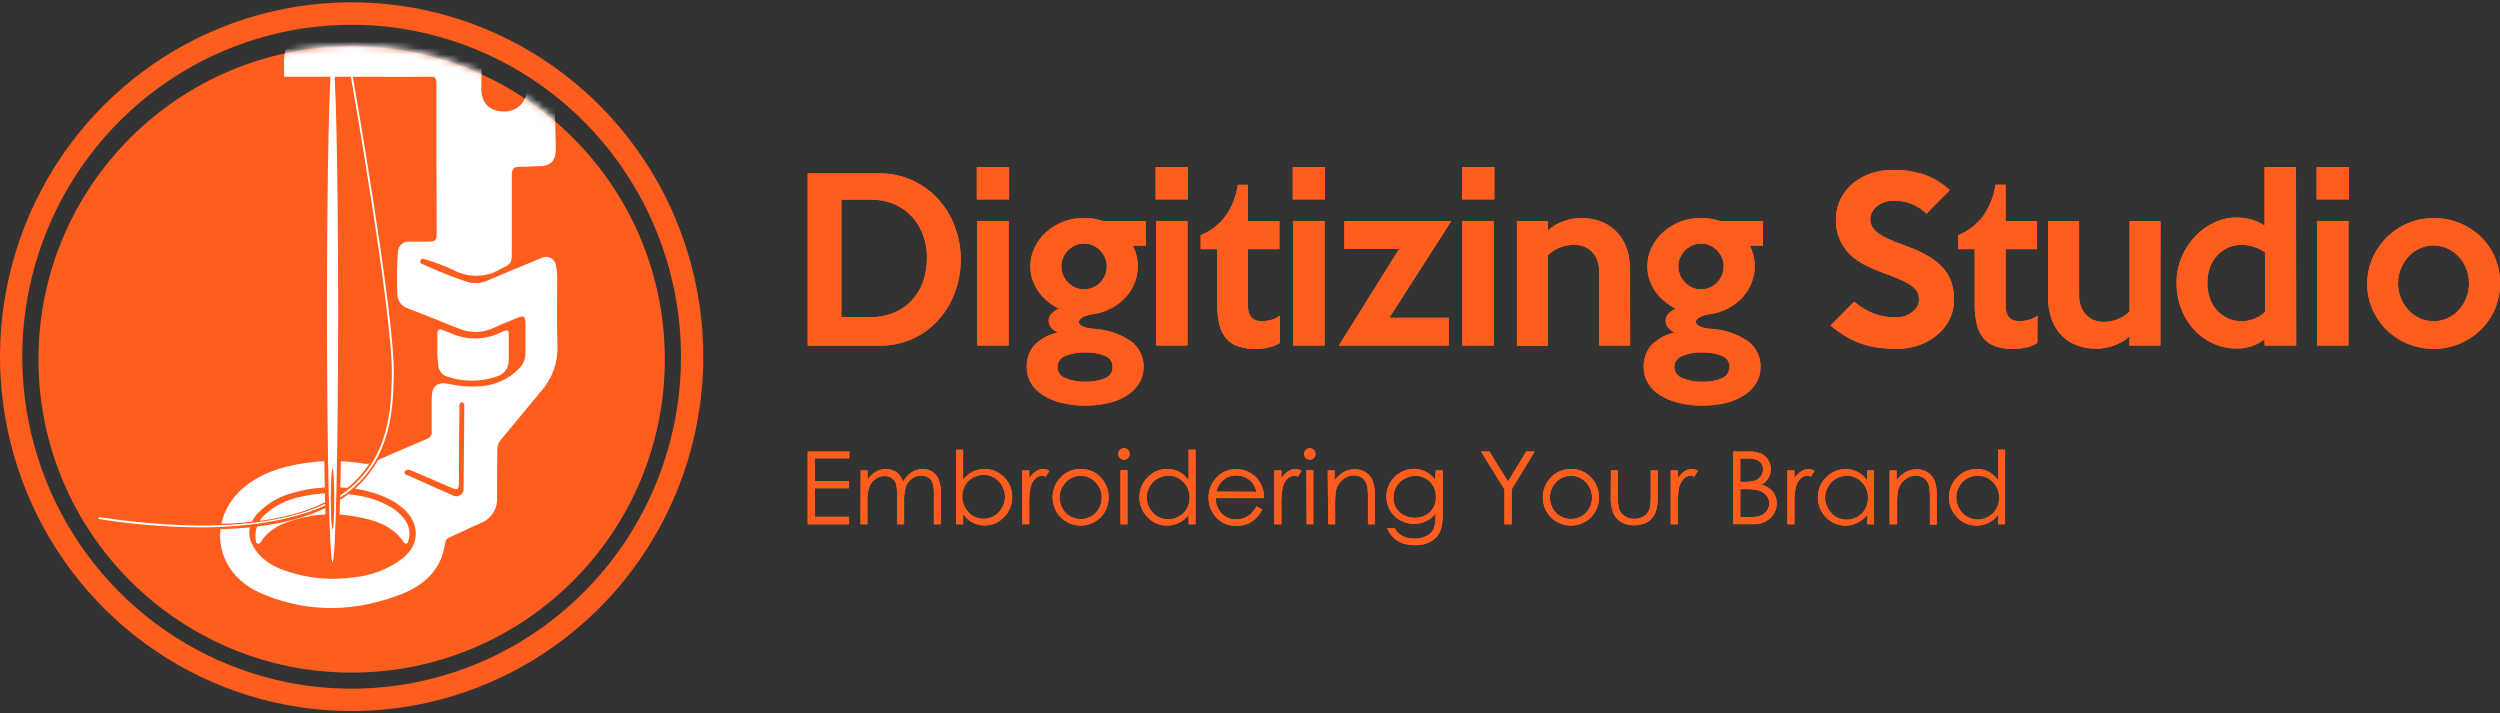 <svg width="389" height="111" viewBox="0 0 389 111" fill="none" xmlns="http://www.w3.org/2000/svg">
<rect x="0" y="0" width="389" height="111" fill="#333333" stroke="none"/>
<path d="M54.715 104.658C81.628 104.658 103.445 82.841 103.445 55.928C103.445 29.014 81.628 7.197 54.715 7.197C27.801 7.197 5.984 29.014 5.984 55.928C5.984 82.841 27.801 104.658 54.715 104.658Z" fill="#FF5D1E"/>
<path d="M54.715 110.643C43.894 110.643 33.315 107.409 24.317 101.349C15.319 95.29 8.306 86.678 4.165 76.602C0.024 66.526 -1.06 55.439 1.051 44.742C3.163 34.046 8.374 24.22 16.026 16.508C23.678 8.796 33.427 3.545 44.041 1.417C54.654 -0.711 65.656 0.381 75.654 4.555C85.652 8.728 94.197 15.796 100.209 24.864C106.221 33.933 109.43 44.594 109.43 55.5C109.416 70.12 103.646 84.137 93.388 94.475C83.13 104.813 69.222 110.628 54.715 110.643ZM54.715 3.853C44.578 3.853 34.668 6.882 26.239 12.559C17.811 18.235 11.241 26.302 7.362 35.741C3.483 45.18 2.469 55.567 4.447 65.587C6.425 75.607 11.307 84.811 18.476 92.034C25.644 99.258 34.778 104.177 44.72 106.17C54.663 108.162 64.969 107.138 74.334 103.227C83.699 99.317 91.704 92.695 97.335 84.2C102.966 75.704 105.97 65.717 105.969 55.5C105.952 41.806 100.547 28.678 90.938 18.996C81.33 9.314 68.303 3.868 54.715 3.853Z" fill="#FF5D1E"/>
<mask id="mask0_236_2530" style="mask-type:luminance" maskUnits="userSpaceOnUse" x="6" y="6" width="98" height="99">
<path d="M54.903 104.369C81.793 104.369 103.592 82.57 103.592 55.68C103.592 28.789 81.793 6.991 54.903 6.991C28.013 6.991 6.214 28.789 6.214 55.68C6.214 82.57 28.013 104.369 54.903 104.369Z" fill="white"/>
</mask>
<g mask="url(#mask0_236_2530)">
<path d="M67.91 24.594C67.91 20.723 67.91 16.859 67.91 12.989C67.91 12.159 67.666 11.824 66.809 11.866C65.609 11.921 46.896 11.866 45.697 11.866C45.533 11.887 45.367 11.876 45.207 11.832C45.048 11.788 44.899 11.713 44.769 11.611C44.639 11.509 44.531 11.382 44.451 11.238C44.371 11.094 44.32 10.935 44.302 10.771C44.116 9.875 44.139 8.949 44.372 8.065C44.476 7.662 44.712 7.306 45.042 7.054C45.371 6.801 45.776 6.666 46.192 6.67C49.121 6.67 69.556 6.67 72.493 6.67C73.95 6.67 74.85 7.709 74.892 9.362C74.934 10.861 74.892 12.354 74.892 13.847C74.892 15.939 76.126 17.271 78.121 17.334C78.596 17.389 79.077 17.346 79.534 17.207C79.992 17.068 80.416 16.837 80.78 16.528C81.144 16.218 81.441 15.838 81.652 15.409C81.863 14.98 81.983 14.512 82.006 14.035C82.076 13.128 82.006 12.214 82.048 11.308C82.083 9.983 82.745 9.16 84.015 9.027C85.587 8.84 87.176 8.859 88.743 9.083C89.306 9.141 89.825 9.413 90.194 9.842C90.562 10.272 90.752 10.826 90.724 11.392C90.808 14.181 90.787 14.767 87.697 14.649C86.511 14.607 86.302 14.809 86.351 16.043C86.351 18.387 86.456 20.73 86.484 23.074C86.484 25.103 85.716 25.863 83.694 25.863C82.787 25.863 81.888 25.975 80.974 25.947C79.893 25.947 79.635 26.24 79.635 27.342C79.635 31.269 79.635 35.195 79.635 39.122C79.635 41.096 79.523 41.047 77.793 41.912C76.688 42.551 75.436 42.894 74.158 42.906C72.881 42.919 71.623 42.6 70.505 41.982C69.15 41.358 67.751 40.833 66.32 40.412C66.007 40.294 65.56 40.105 65.407 40.552C65.253 40.998 65.714 41.082 65.999 41.207C68.128 42.184 70.305 43.052 72.521 43.809C73.617 44.187 74.816 44.127 75.868 43.642C78.658 42.456 81.448 41.298 84.238 40.154C84.457 40.035 84.701 39.97 84.95 39.965C85.2 39.961 85.446 40.017 85.669 40.128C85.892 40.24 86.085 40.404 86.23 40.607C86.376 40.809 86.47 41.044 86.505 41.291C86.636 41.891 86.701 42.504 86.7 43.118C86.7 46.669 86.609 50.218 86.742 53.755C86.844 56.357 85.937 58.898 84.21 60.848C82.118 63.344 80.081 65.876 77.989 68.366C77.592 68.794 77.375 69.359 77.382 69.942C77.382 72.432 77.326 74.922 77.34 77.412C77.396 78.267 77.175 79.117 76.711 79.837C76.246 80.557 75.562 81.108 74.76 81.409C73.148 82.106 71.572 82.887 69.968 83.612C69.783 83.671 69.618 83.781 69.494 83.931C69.37 84.081 69.293 84.263 69.271 84.456C68.713 88.641 66.02 91.068 62.359 92.484C55.384 95.19 48.291 95.406 41.268 92.596C38.478 91.48 36.163 89.729 34.942 86.828C33.268 82.88 34.67 78.277 38.429 75.459C41.491 73.165 45.048 72.3 48.766 71.888C51.421 71.619 54.1 71.711 56.73 72.16C57.078 72.218 57.434 72.172 57.756 72.028C60.657 70.772 63.558 69.51 66.474 68.275C66.706 68.191 66.903 68.029 67.03 67.817C67.157 67.605 67.207 67.356 67.171 67.111C67.171 65.409 67.171 63.707 67.171 62.012C67.171 60.046 68.043 59.327 69.961 59.767C71.564 60.114 73.208 60.226 74.843 60.101C77.028 59.942 79.086 59.01 80.646 57.472C81.016 57.135 81.308 56.721 81.502 56.26C81.696 55.799 81.787 55.301 81.769 54.801C81.769 53.364 81.769 51.927 81.769 50.49C81.769 49.172 81.539 49.012 80.374 49.514C79.209 50.016 78.135 50.393 77.061 50.909C76.155 51.366 75.159 51.616 74.144 51.64C73.129 51.664 72.122 51.462 71.195 51.048C68.652 50.007 66.095 48.996 63.524 48.015C63.029 47.87 62.596 47.567 62.29 47.153C61.984 46.738 61.822 46.235 61.829 45.72C61.733 43.523 61.764 41.322 61.919 39.129C61.95 38.697 62.149 38.295 62.474 38.009C62.799 37.723 63.224 37.577 63.656 37.602C64.626 37.602 65.588 37.602 66.558 37.602C67.764 37.602 67.952 37.406 67.952 36.207C67.929 32.361 67.915 28.491 67.91 24.594ZM52.065 75.878C49.967 75.79 47.869 76.039 45.85 76.617C43.696 77.118 41.728 78.218 40.173 79.79C38.478 81.632 38.332 83.571 39.768 85.6C41.205 87.63 43.214 88.467 45.39 89.136C48.52 90.06 51.812 90.298 55.043 89.834C57.803 89.583 60.438 88.56 62.645 86.883C65.26 84.791 65.393 81.666 62.973 79.337C62.186 78.59 61.281 77.98 60.294 77.531C57.722 76.332 54.9 75.766 52.065 75.878ZM71.419 69.433V74.964C71.419 76.226 71.251 76.359 70.108 75.829C68.099 74.959 66.081 74.094 64.054 73.234C63.663 73.067 63.147 72.976 62.973 73.416C62.798 73.855 63.356 73.918 63.67 74.05C65.911 75.069 68.157 76.071 70.407 77.056C70.585 77.165 70.789 77.224 70.997 77.225C71.205 77.225 71.409 77.169 71.588 77.062C71.766 76.955 71.912 76.801 72.009 76.617C72.106 76.432 72.15 76.225 72.137 76.017C72.144 75.901 72.144 75.785 72.137 75.668L72.242 64.168C72.242 63.812 72.242 63.47 72.242 63.114C72.242 62.87 72.151 62.605 71.865 62.598C71.579 62.591 71.509 62.87 71.488 63.107C71.474 63.37 71.474 63.633 71.488 63.895L71.419 69.433Z" fill="white"/>
<path d="M68.057 54.013V51.92C68.057 51.334 68.287 51.104 68.873 51.362C69.25 51.53 69.654 51.627 70.024 51.802C71.287 52.394 72.669 52.69 74.064 52.665C75.459 52.641 76.83 52.298 78.072 51.662C79.077 51.202 79.16 51.265 79.16 52.36C79.16 53.455 79.16 54.759 79.16 55.959C79.196 56.52 79.045 57.077 78.731 57.544C78.416 58.011 77.957 58.36 77.424 58.539C74.848 59.464 72.031 59.469 69.452 58.553C69.121 58.426 68.832 58.211 68.615 57.93C68.399 57.65 68.263 57.315 68.224 56.963C68.076 55.987 68.02 54.999 68.057 54.013Z" fill="white"/>
<path d="M51.793 76.722C54.778 76.861 57.854 77.189 60.629 78.814C61.666 79.36 62.543 80.165 63.175 81.15C63.45 81.603 63.624 82.11 63.684 82.636C63.744 83.162 63.69 83.695 63.524 84.198C63.405 84.596 63.14 84.791 62.826 84.373C61.027 81.694 58.188 80.885 55.301 80.376C52.208 79.791 49.02 79.944 45.997 80.823C43.905 81.429 41.91 82.273 40.648 84.24C40.529 84.428 40.361 84.659 40.096 84.589C39.831 84.519 39.811 84.226 39.783 84.003C39.683 83.291 39.758 82.565 40.001 81.888C40.244 81.212 40.648 80.604 41.178 80.118C42.719 78.703 44.621 77.738 46.673 77.328C48.352 76.935 50.069 76.731 51.793 76.722Z" fill="white"/>
<path d="M59.555 7.576H47.078V11.887H59.555V7.576Z" fill="#FF5D1E"/>
<path d="M32.571 82.12C27.283 82.071 22.005 81.633 16.781 80.809L16.823 80.516C34.956 83.236 47.587 81.715 54.443 76.003C60.553 70.912 60.79 63.498 60.936 59.076V58.379C61.236 50.009 54.659 12.347 54.562 11.956L54.855 11.908C54.924 12.284 61.536 49.974 61.229 58.386V59.083C61.09 63.561 60.846 71.051 54.631 76.233C49.924 80.174 42.538 82.12 32.571 82.12Z" fill="#FF5D1E"/>
<path d="M32.571 82.42C27.266 82.369 21.972 81.928 16.731 81.102L16.439 81.06L16.571 80.181L16.864 80.223C22.063 81.041 27.315 81.477 32.578 81.527C42.384 81.527 49.672 79.595 54.247 75.773C60.259 70.765 60.524 63.442 60.636 59.034V58.337C60.936 49.967 54.359 12.361 54.275 11.984L54.219 11.908H55.161C55.224 12.284 61.828 49.947 61.529 58.372V59.027C61.382 63.561 61.138 71.135 54.819 76.401C50.077 80.348 42.593 82.357 32.571 82.357V82.42Z" fill="#FF5D1E"/>
<path d="M31.092 82.064C25.803 82.018 20.526 81.58 15.302 80.753L15.351 80.46C33.484 83.18 47.622 81.66 54.471 75.947C60.587 70.856 60.824 63.442 60.964 59.02V58.358C61.264 49.988 54.687 12.326 54.596 11.935L54.889 11.887C54.959 12.27 61.564 49.953 61.264 58.365V59.027C61.117 63.505 60.88 70.996 54.666 76.178C49.923 80.097 41.031 82.064 31.092 82.064Z" fill="white"/>
<path d="M51.744 88.111C51.046 88.111 50.984 87.734 50.816 84.463C50.712 82.483 50.621 79.644 50.537 76.038C50.377 68.624 50.286 58.769 50.286 48.287C50.286 37.804 50.377 27.949 50.537 20.542C50.621 16.929 50.712 14.098 50.816 12.117C50.984 8.846 51.081 8.469 51.744 8.469C52.406 8.469 52.504 8.846 52.678 12.117C52.783 14.098 52.874 16.929 52.957 20.542C53.118 27.949 53.209 37.804 53.209 48.287C53.209 58.769 53.118 68.624 52.957 76.038C52.874 79.644 52.783 82.483 52.678 84.463C52.504 87.734 52.413 88.111 51.744 88.111Z" fill="#FF5D1E"/>
<path d="M51.744 9.034C51.27 9.034 50.879 26.596 50.879 48.259C50.879 69.921 51.27 87.483 51.744 87.483C52.218 87.483 52.616 69.921 52.616 48.259C52.616 26.596 52.225 9.034 51.744 9.034ZM51.744 82.315C51.597 82.315 51.472 80.223 51.472 77.628C51.472 75.034 51.597 72.934 51.744 72.934C51.89 72.934 52.009 75.027 52.009 77.628C52.009 80.23 51.897 82.343 51.751 82.343L51.744 82.315Z" fill="white"/>
<path d="M48.396 5.303H70.714C71.824 5.303 72.888 5.744 73.673 6.528C74.458 7.313 74.899 8.378 74.899 9.487V11.942H44.211V9.473C44.215 8.366 44.657 7.305 45.441 6.523C46.226 5.742 47.288 5.303 48.396 5.303Z" fill="white"/>
</g>
<path d="M149.492 40.376C149.506 42.154 149.19 43.92 148.56 45.583C147.969 47.161 147.081 48.612 145.944 49.858C144.825 51.085 143.462 52.066 141.943 52.739C140.348 53.449 138.619 53.808 136.873 53.79H125.674V26.98H136.856C138.604 26.963 140.334 27.328 141.926 28.048C143.438 28.733 144.798 29.713 145.927 30.929C147.068 32.171 147.957 33.623 148.543 35.204C149.175 36.855 149.497 38.608 149.492 40.376ZM144.234 40.24C144.267 39.032 144.076 37.829 143.67 36.692C143.299 35.611 142.718 34.614 141.96 33.759C141.181 32.908 140.227 32.235 139.165 31.784C137.985 31.291 136.716 31.047 135.437 31.066H130.915V49.344H135.437C136.691 49.368 137.936 49.135 139.096 48.661C140.144 48.232 141.086 47.582 141.858 46.754C142.63 45.92 143.229 44.941 143.619 43.873C144.025 42.705 144.228 41.476 144.217 40.24H144.234Z" fill="#FF5D1E"/>
<path d="M157.015 31.032H151.988V26.005H157.015V31.032ZM156.947 53.764H152.057V34.383H156.947V53.764Z" fill="#FF5D1E"/>
<path d="M178.312 38.23H176.268C176.778 39.225 177.042 40.327 177.038 41.445C177.041 42.323 176.876 43.194 176.55 44.01C176.224 44.827 175.755 45.579 175.165 46.233C174.535 46.922 173.792 47.501 172.968 47.942C172.066 48.425 171.084 48.744 170.07 48.883C169.489 48.944 168.925 49.118 168.412 49.396C168.044 49.635 167.864 49.866 167.864 50.105C167.864 50.345 168.044 50.55 168.412 50.755C168.933 50.997 169.496 51.133 170.07 51.157C172.143 51.235 174.154 51.883 175.884 53.029C176.535 53.49 177.064 54.103 177.423 54.816C177.783 55.528 177.961 56.318 177.944 57.116C177.95 57.961 177.731 58.793 177.311 59.527C176.858 60.293 176.235 60.945 175.49 61.433C174.616 62.006 173.65 62.425 172.635 62.673C171.413 62.977 170.158 63.123 168.899 63.109C167.623 63.124 166.351 62.977 165.112 62.673C164.09 62.429 163.116 62.016 162.23 61.45C161.474 60.978 160.844 60.33 160.392 59.561C159.965 58.818 159.747 57.973 159.76 57.116C159.721 55.894 160.128 54.7 160.905 53.756C161.912 52.711 163.217 52.003 164.641 51.73C164.179 51.568 163.777 51.27 163.487 50.875C163.267 50.566 163.156 50.193 163.171 49.815C163.204 49.434 163.364 49.076 163.624 48.797C163.946 48.445 164.356 48.185 164.812 48.045C164.217 47.766 163.657 47.415 163.145 47.002C162.608 46.573 162.125 46.079 161.709 45.532C161.277 44.964 160.937 44.332 160.7 43.659C160.448 42.948 160.321 42.199 160.324 41.445C160.32 40.423 160.551 39.414 160.999 38.495C161.438 37.587 162.051 36.774 162.803 36.102C164.412 34.681 166.487 33.902 168.634 33.913C169.669 33.902 170.699 34.07 171.677 34.409H178.312V38.23ZM173.122 57.082C173.126 56.708 173.014 56.343 172.801 56.037C172.588 55.73 172.285 55.498 171.934 55.372C170.964 54.986 169.925 54.806 168.882 54.842C167.801 54.793 166.724 54.986 165.727 55.406C165.375 55.536 165.071 55.772 164.859 56.081C164.646 56.391 164.535 56.759 164.541 57.134C164.547 57.509 164.669 57.874 164.89 58.177C165.112 58.48 165.422 58.707 165.778 58.826C166.759 59.239 167.818 59.435 168.882 59.398C169.939 59.441 170.992 59.252 171.968 58.843C172.32 58.706 172.62 58.463 172.827 58.147C173.034 57.831 173.137 57.459 173.122 57.082ZM172.216 41.445C172.22 40.974 172.124 40.508 171.934 40.077C171.75 39.658 171.492 39.276 171.173 38.949C170.848 38.624 170.465 38.363 170.044 38.179C169.61 37.991 169.141 37.895 168.668 37.897C168.2 37.893 167.737 37.989 167.309 38.179C166.892 38.361 166.514 38.622 166.197 38.949C165.873 39.273 165.612 39.656 165.428 40.077C165.238 40.508 165.142 40.974 165.146 41.445C165.143 41.924 165.239 42.398 165.428 42.839C165.609 43.263 165.87 43.649 166.197 43.976C166.514 44.302 166.892 44.563 167.309 44.745C167.737 44.935 168.2 45.031 168.668 45.027C169.141 45.029 169.61 44.933 170.044 44.745C170.465 44.561 170.848 44.3 171.173 43.976C171.494 43.647 171.752 43.261 171.934 42.839C172.123 42.398 172.219 41.924 172.216 41.445Z" fill="#FF5D1E"/>
<path d="M184.835 31.032H179.816V26.005H184.835V31.032ZM184.775 53.764H179.885V34.383H184.775V53.764Z" fill="#FF5D1E"/>
<path d="M199.138 53.363C198.611 53.692 198.033 53.932 197.428 54.072C196.792 54.225 196.141 54.302 195.487 54.303C194.51 54.329 193.535 54.188 192.606 53.884C191.873 53.639 191.224 53.191 190.734 52.593C190.23 51.945 189.879 51.191 189.708 50.388C189.485 49.354 189.379 48.299 189.391 47.241V38.769H186.827V36.589C188.326 35.984 189.636 34.989 190.622 33.708C191.675 32.242 192.359 30.544 192.614 28.758H194.188V34.417H199.078V38.769H194.188V47.575C194.173 47.985 194.237 48.394 194.376 48.78C194.476 49.061 194.643 49.313 194.863 49.516C195.058 49.692 195.292 49.818 195.547 49.883C195.826 49.956 196.113 49.99 196.402 49.986C196.864 49.974 197.324 49.905 197.77 49.781C198.274 49.668 198.745 49.439 199.146 49.114L199.138 53.363Z" fill="#FF5D1E"/>
<path d="M206.165 31.032H201.147V26.005H206.165V31.032ZM206.105 53.764H201.215V34.383H206.105V53.764Z" fill="#FF5D1E"/>
<path d="M225.828 34.383L216.176 49.447H225.426V53.764H208.328L217.732 38.701H209.183V34.383H225.828Z" fill="#FF5D1E"/>
<path d="M232.522 31.032H227.495V26.005H232.522V31.032ZM232.42 53.764H227.53V34.383H232.42V53.764Z" fill="#FF5D1E"/>
<path d="M253.648 53.764H248.826V42.249C248.84 41.627 248.732 41.008 248.509 40.428C248.322 39.935 248.03 39.489 247.654 39.12C247.306 38.776 246.885 38.513 246.423 38.35C245.967 38.179 245.483 38.093 244.996 38.094C244.249 38.094 243.509 38.225 242.807 38.478C242.08 38.746 241.416 39.163 240.858 39.701V53.799H236.036V34.409H240.858V35.854C241.179 35.542 241.538 35.273 241.926 35.05C242.349 34.805 242.792 34.599 243.252 34.435C243.71 34.265 244.182 34.133 244.662 34.041C245.119 33.958 245.583 33.915 246.047 33.913C247.01 33.909 247.967 34.068 248.877 34.383C249.774 34.685 250.595 35.175 251.288 35.82C252.033 36.524 252.617 37.381 252.998 38.333C253.443 39.497 253.658 40.737 253.63 41.984L253.648 53.764Z" fill="#FF5D1E"/>
<path d="M274.311 38.23H272.268C272.778 39.225 273.042 40.327 273.037 41.445C273.041 42.323 272.876 43.194 272.55 44.01C272.226 44.828 271.757 45.581 271.165 46.233C270.536 46.924 269.793 47.503 268.968 47.942C268.068 48.424 267.089 48.742 266.078 48.883C265.497 48.942 264.933 49.117 264.42 49.396C264.052 49.635 263.864 49.866 263.864 50.105C263.864 50.345 264.052 50.55 264.42 50.755C264.94 50.998 265.504 51.134 266.078 51.157C268.149 51.235 270.157 51.883 271.883 53.029C272.536 53.489 273.066 54.102 273.425 54.815C273.784 55.527 273.962 56.318 273.943 57.116C273.949 57.961 273.731 58.793 273.311 59.527C272.857 60.293 272.234 60.945 271.49 61.433C270.619 62.007 269.656 62.427 268.643 62.673C267.421 62.976 266.166 63.123 264.907 63.109C263.631 63.124 262.359 62.977 261.12 62.673C260.095 62.428 259.119 62.015 258.23 61.45C257.476 60.975 256.846 60.328 256.392 59.561C255.969 58.816 255.75 57.972 255.759 57.116C255.721 55.894 256.128 54.7 256.905 53.756C257.916 52.713 259.223 52.006 260.649 51.73C260.184 51.57 259.778 51.272 259.487 50.875C259.267 50.566 259.155 50.193 259.17 49.815C259.209 49.436 259.368 49.08 259.624 48.797C259.947 48.446 260.356 48.187 260.812 48.045C260.216 47.766 259.657 47.415 259.145 47.002C258.607 46.573 258.125 46.079 257.708 45.532C257.277 44.964 256.936 44.332 256.7 43.659C256.45 42.948 256.326 42.199 256.332 41.445C256.325 40.424 256.553 39.414 256.999 38.495C257.441 37.587 258.057 36.774 258.811 36.102C259.589 35.412 260.483 34.868 261.453 34.495C262.468 34.106 263.546 33.909 264.633 33.913C265.672 33.903 266.704 34.07 267.685 34.409H274.311V38.23ZM269.122 57.082C269.127 56.708 269.016 56.342 268.802 56.036C268.589 55.729 268.285 55.497 267.933 55.372C266.966 54.987 265.93 54.806 264.89 54.842C263.809 54.793 262.732 54.986 261.735 55.406C261.379 55.532 261.071 55.766 260.855 56.076C260.639 56.386 260.526 56.756 260.531 57.134C260.537 57.512 260.661 57.879 260.886 58.182C261.112 58.486 261.426 58.711 261.786 58.826C262.767 59.241 263.826 59.437 264.89 59.398C265.944 59.442 266.995 59.252 267.968 58.843C268.313 58.7 268.606 58.455 268.806 58.139C269.007 57.824 269.105 57.455 269.088 57.082H269.122ZM268.215 41.445C268.22 40.974 268.123 40.508 267.933 40.077C267.75 39.658 267.492 39.276 267.173 38.949C266.849 38.622 266.466 38.361 266.044 38.179C265.61 37.991 265.141 37.895 264.668 37.897C264.199 37.893 263.736 37.989 263.308 38.179C262.894 38.365 262.517 38.626 262.197 38.949C261.877 39.276 261.62 39.658 261.436 40.077C261.246 40.508 261.15 40.974 261.154 41.445C261.151 41.924 261.247 42.398 261.436 42.839C261.796 43.688 262.465 44.37 263.308 44.745C263.736 44.935 264.199 45.031 264.668 45.027C265.141 45.029 265.61 44.933 266.044 44.745C266.466 44.563 266.849 44.302 267.173 43.976C267.494 43.647 267.752 43.261 267.933 42.839C268.111 42.396 268.195 41.922 268.181 41.445H268.215Z" fill="#FF5D1E"/>
<path d="M304.045 46.737C304.049 47.729 303.827 48.708 303.396 49.601C302.954 50.515 302.332 51.329 301.566 51.995C300.746 52.708 299.805 53.27 298.788 53.653C297.653 54.075 296.45 54.283 295.24 54.269C294.193 54.275 293.148 54.209 292.111 54.072C291.22 53.946 290.343 53.731 289.495 53.431C288.676 53.142 287.891 52.766 287.152 52.311C286.34 51.812 285.563 51.258 284.827 50.653L288.511 46.934C289.44 47.747 290.505 48.389 291.658 48.832C292.734 49.207 293.868 49.392 295.009 49.379C295.479 49.383 295.947 49.311 296.394 49.165C296.803 49.033 297.187 48.834 297.531 48.575C297.846 48.349 298.109 48.057 298.3 47.72C298.492 47.384 298.592 47.004 298.591 46.617C298.595 46.225 298.513 45.837 298.352 45.48C298.147 45.093 297.854 44.759 297.497 44.506C296.964 44.126 296.391 43.808 295.787 43.557C295.077 43.232 294.162 42.873 293.042 42.471C292.077 42.117 291.132 41.709 290.213 41.248C289.347 40.809 288.547 40.251 287.836 39.59C287.182 38.924 286.655 38.145 286.28 37.29C285.849 36.322 285.639 35.271 285.665 34.212C285.655 33.126 285.888 32.051 286.348 31.066C286.797 30.126 287.434 29.288 288.221 28.604C289.043 27.905 289.988 27.366 291.008 27.014C292.106 26.628 293.263 26.434 294.428 26.441C296.191 26.397 297.949 26.669 299.617 27.245C301.015 27.77 302.294 28.57 303.379 29.596L299.762 33.238C299.109 32.609 298.347 32.105 297.514 31.75C296.589 31.386 295.601 31.209 294.607 31.229C294.121 31.227 293.638 31.308 293.179 31.468C292.772 31.605 292.393 31.814 292.059 32.084C291.752 32.334 291.496 32.642 291.307 32.99C291.121 33.322 291.021 33.695 291.016 34.075C291.011 34.477 291.105 34.873 291.29 35.23C291.513 35.63 291.822 35.974 292.196 36.239C292.728 36.626 293.302 36.953 293.906 37.213C294.616 37.529 295.488 37.889 296.539 38.265C297.724 38.67 298.869 39.185 299.959 39.804C300.833 40.291 301.624 40.914 302.301 41.65C302.898 42.303 303.355 43.071 303.644 43.907C303.935 44.821 304.071 45.778 304.045 46.737Z" fill="#FF5D1E"/>
<path d="M317.006 53.363C316.478 53.691 315.901 53.93 315.296 54.072C314.661 54.225 314.009 54.302 313.355 54.303C312.378 54.329 311.404 54.188 310.474 53.884C309.741 53.639 309.092 53.191 308.602 52.593C308.098 51.945 307.747 51.191 307.576 50.388C307.349 49.355 307.243 48.299 307.26 47.241V38.769H304.695V36.589C306.202 35.985 307.519 34.987 308.508 33.699C309.557 32.232 310.24 30.535 310.5 28.749H312.073V34.409H316.963V38.761H312.073V47.566C312.059 47.976 312.123 48.385 312.261 48.772C312.362 49.05 312.526 49.302 312.74 49.507C312.939 49.681 313.176 49.807 313.432 49.875C313.711 49.947 313.999 49.982 314.287 49.977C314.75 49.965 315.209 49.896 315.655 49.772C316.159 49.659 316.631 49.431 317.032 49.105L317.006 53.363Z" fill="#FF5D1E"/>
<path d="M336.156 53.764H331.335V52.294C331.016 52.63 330.65 52.918 330.249 53.149C329.829 53.385 329.392 53.588 328.941 53.756C328.484 53.919 328.015 54.048 327.539 54.141C327.09 54.223 326.635 54.266 326.179 54.269C325.216 54.273 324.26 54.114 323.35 53.799C322.457 53.498 321.64 53.008 320.956 52.362C320.225 51.657 319.658 50.799 319.297 49.849C318.862 48.682 318.653 47.443 318.682 46.198V34.409H323.503V45.933C323.489 46.555 323.597 47.174 323.82 47.754C324.01 48.246 324.301 48.691 324.675 49.062C325.011 49.409 325.424 49.673 325.88 49.832C326.334 50.002 326.815 50.089 327.299 50.088C328.809 50.108 330.266 49.531 331.352 48.481V34.409H336.173L336.156 53.764Z" fill="#FF5D1E"/>
<path d="M357.29 53.764H352.366V52.764C351.763 53.266 351.069 53.646 350.322 53.884C349.565 54.124 348.774 54.242 347.98 54.235C346.68 54.239 345.397 53.946 344.227 53.38C343.108 52.846 342.106 52.096 341.277 51.174C340.445 50.223 339.793 49.128 339.354 47.942C338.896 46.7 338.665 45.385 338.67 44.061C338.657 42.677 338.925 41.304 339.456 40.026C339.951 38.83 340.661 37.734 341.551 36.794C342.397 35.891 343.406 35.157 344.526 34.631C345.595 34.122 346.762 33.853 347.946 33.845C348.761 33.844 349.572 33.956 350.357 34.178C351.075 34.374 351.755 34.693 352.366 35.118V26.005H357.256L357.29 53.764ZM352.434 48.575V39.265C351.903 38.908 351.328 38.621 350.724 38.41C350.415 38.317 350.101 38.24 349.784 38.179C349.502 38.128 349.216 38.099 348.929 38.094C348.173 38.087 347.424 38.229 346.723 38.513C346.076 38.791 345.493 39.202 345.013 39.718C344.507 40.266 344.117 40.912 343.868 41.616C343.593 42.401 343.457 43.229 343.466 44.061C343.459 44.876 343.595 45.687 343.868 46.455C344.119 47.142 344.496 47.777 344.979 48.327C345.455 48.853 346.038 49.27 346.689 49.55C347.639 49.961 348.689 50.085 349.709 49.906C350.728 49.726 351.673 49.252 352.426 48.541L352.434 48.575Z" fill="#FF5D1E"/>
<path d="M365.489 31.032H360.47V26.005H365.489V31.032ZM365.42 53.764H360.539V34.383H365.42V53.764Z" fill="#FF5D1E"/>
<path d="M388.999 44.095C389.009 45.481 388.735 46.854 388.196 48.13C387.679 49.336 386.926 50.426 385.981 51.337C384.019 53.233 381.397 54.293 378.667 54.293C375.938 54.293 373.316 53.233 371.354 51.337C370.412 50.411 369.66 49.31 369.139 48.096C368.596 46.836 368.323 45.476 368.336 44.104C368.338 42.733 368.629 41.379 369.191 40.129C369.722 38.914 370.479 37.812 371.422 36.88C372.889 35.458 374.739 34.496 376.745 34.11C378.751 33.724 380.826 33.932 382.716 34.708C383.941 35.206 385.061 35.931 386.016 36.846C386.965 37.765 387.718 38.867 388.23 40.086C388.755 41.356 389.017 42.72 388.999 44.095ZM384.177 44.095C384.193 42.542 383.611 41.043 382.553 39.906C382.061 39.372 381.464 38.944 380.8 38.649C380.128 38.349 379.4 38.195 378.663 38.195C377.927 38.195 377.199 38.349 376.526 38.649C375.861 38.942 375.264 39.37 374.773 39.906C373.72 41.045 373.135 42.54 373.135 44.091C373.135 45.642 373.72 47.137 374.773 48.276C375.264 48.812 375.861 49.24 376.526 49.533C377.199 49.833 377.927 49.987 378.663 49.987C379.4 49.987 380.128 49.833 380.8 49.533C381.464 49.238 382.061 48.81 382.553 48.276C383.609 47.141 384.19 45.645 384.177 44.095Z" fill="#FF5D1E"/>
<path d="M125.674 70.247H132.154V71.316H126.802V74.864H132.111V75.975H126.802V80.421H132.111V81.575H125.674V70.247Z" fill="#FF5D1E"/>
<path d="M133.924 73.197H135.001V74.642C135.304 74.179 135.697 73.781 136.155 73.471C136.668 73.149 137.26 72.978 137.865 72.975C138.262 72.975 138.655 73.056 139.019 73.214C139.36 73.359 139.666 73.575 139.917 73.847C140.185 74.186 140.387 74.571 140.515 74.984C140.827 74.378 141.289 73.862 141.858 73.488C142.367 73.157 142.96 72.979 143.567 72.975C144.111 72.963 144.645 73.118 145.098 73.419C145.545 73.714 145.889 74.141 146.081 74.642C146.336 75.398 146.446 76.196 146.406 76.993V81.575H145.311V77.01C145.344 76.388 145.278 75.764 145.115 75.163C145 74.811 144.767 74.509 144.457 74.308C144.128 74.097 143.744 73.99 143.354 74.001C142.841 73.998 142.34 74.159 141.926 74.462C141.492 74.767 141.161 75.196 140.977 75.693C140.732 76.525 140.631 77.392 140.678 78.258V81.575H139.601V77.301C139.637 76.611 139.573 75.92 139.412 75.249C139.291 74.9 139.06 74.6 138.754 74.394C138.425 74.17 138.033 74.056 137.634 74.069C137.135 74.069 136.648 74.225 136.241 74.513C135.808 74.814 135.474 75.236 135.283 75.728C135.033 76.479 134.926 77.271 134.967 78.061V81.575H133.89L133.924 73.197Z" fill="#FF5D1E"/>
<path d="M148.782 81.575V69.965H149.86V74.633C150.266 74.111 150.783 73.685 151.373 73.385C152.172 73.007 153.07 72.886 153.941 73.039C154.812 73.192 155.615 73.612 156.237 74.24C156.648 74.649 156.971 75.137 157.187 75.675C157.403 76.213 157.508 76.789 157.494 77.369C157.502 77.943 157.394 78.513 157.177 79.045C156.959 79.577 156.637 80.059 156.229 80.464C155.837 80.879 155.364 81.207 154.838 81.43C154.313 81.652 153.747 81.763 153.177 81.755C152.531 81.765 151.893 81.612 151.322 81.31C150.739 80.991 150.238 80.54 149.86 79.994V81.575H148.782ZM153.057 80.72C153.644 80.718 154.219 80.558 154.723 80.257C155.227 79.957 155.641 79.526 155.921 79.01C156.221 78.49 156.379 77.901 156.379 77.301C156.379 76.7 156.221 76.111 155.921 75.591C155.639 75.069 155.219 74.634 154.707 74.334C154.214 74.039 153.649 73.886 153.074 73.889C152.475 73.883 151.885 74.036 151.364 74.334C150.854 74.618 150.434 75.038 150.15 75.548C149.797 76.208 149.658 76.961 149.752 77.704C149.845 78.447 150.166 79.142 150.672 79.694C150.979 80.027 151.354 80.291 151.771 80.468C152.188 80.645 152.638 80.731 153.091 80.72H153.057Z" fill="#FF5D1E"/>
<path d="M159.05 73.197H160.153V74.419C160.421 73.991 160.773 73.622 161.187 73.334C161.522 73.104 161.918 72.979 162.324 72.975C162.664 72.985 162.994 73.086 163.282 73.265L162.718 74.172C162.542 74.083 162.35 74.034 162.153 74.026C161.764 74.038 161.393 74.193 161.11 74.462C160.73 74.838 160.466 75.316 160.35 75.839C160.177 76.791 160.111 77.761 160.153 78.728V81.575H159.05V73.197Z" fill="#FF5D1E"/>
<path d="M168.155 72.975C168.759 72.96 169.359 73.079 169.913 73.321C170.467 73.563 170.961 73.924 171.361 74.377C172.114 75.215 172.526 76.305 172.515 77.432C172.504 78.559 172.071 79.64 171.301 80.464C170.89 80.88 170.4 81.211 169.86 81.437C169.32 81.663 168.74 81.779 168.155 81.779C167.57 81.779 166.99 81.663 166.45 81.437C165.91 81.211 165.42 80.88 165.009 80.464C164.235 79.645 163.799 78.564 163.786 77.438C163.773 76.311 164.186 75.221 164.941 74.385C165.341 73.93 165.836 73.567 166.392 73.324C166.947 73.08 167.549 72.961 168.155 72.975ZM168.155 74.035C167.722 74.028 167.293 74.114 166.895 74.284C166.497 74.455 166.14 74.708 165.847 75.026C165.534 75.341 165.287 75.714 165.121 76.126C164.955 76.537 164.874 76.977 164.881 77.42C164.874 78.019 165.024 78.608 165.317 79.13C165.594 79.639 166.009 80.06 166.514 80.344C167.015 80.624 167.58 80.771 168.155 80.771C168.73 80.771 169.295 80.624 169.797 80.344C170.301 80.062 170.714 79.641 170.985 79.13C171.284 78.61 171.437 78.02 171.429 77.42C171.437 76.976 171.354 76.535 171.187 76.124C171.019 75.712 170.77 75.339 170.455 75.026C170.162 74.709 169.807 74.457 169.41 74.286C169.014 74.115 168.586 74.03 168.155 74.035Z" fill="#FF5D1E"/>
<path d="M174.883 69.743C175.001 69.741 175.118 69.764 175.227 69.809C175.336 69.855 175.434 69.923 175.516 70.008C175.68 70.176 175.773 70.401 175.773 70.636C175.773 70.871 175.68 71.097 175.516 71.265C175.434 71.349 175.335 71.415 175.226 71.459C175.117 71.503 175.001 71.524 174.883 71.521C174.647 71.521 174.421 71.428 174.255 71.261C174.088 71.094 173.994 70.868 173.994 70.632C173.994 70.396 174.088 70.17 174.255 70.003C174.421 69.837 174.647 69.743 174.883 69.743ZM174.353 73.163H175.43V81.575H174.353V73.163Z" fill="#FF5D1E"/>
<path d="M186.023 69.965V81.575H184.954V80.122C184.545 80.639 184.029 81.062 183.441 81.362C182.866 81.641 182.234 81.784 181.594 81.78C181.027 81.786 180.464 81.675 179.942 81.453C179.42 81.23 178.949 80.902 178.559 80.489C178.151 80.077 177.829 79.587 177.613 79.048C177.397 78.509 177.291 77.932 177.303 77.352C177.297 76.778 177.407 76.209 177.626 75.679C177.845 75.149 178.168 74.668 178.577 74.266C178.968 73.851 179.442 73.522 179.967 73.3C180.492 73.078 181.058 72.967 181.629 72.975C182.277 72.964 182.918 73.117 183.492 73.419C184.076 73.734 184.576 74.183 184.954 74.727V69.965H186.023ZM181.748 74.018C180.865 74.033 180.022 74.395 179.402 75.025C178.782 75.654 178.433 76.502 178.431 77.386C178.43 77.986 178.586 78.576 178.884 79.096C179.169 79.616 179.588 80.05 180.098 80.353C180.595 80.649 181.162 80.805 181.74 80.806C182.34 80.81 182.93 80.654 183.45 80.353C183.964 80.075 184.388 79.657 184.672 79.147C184.962 78.624 185.109 78.035 185.1 77.437C185.111 76.989 185.031 76.543 184.867 76.126C184.703 75.709 184.456 75.329 184.142 75.009C183.831 74.681 183.453 74.423 183.035 74.252C182.616 74.081 182.166 74.001 181.714 74.018H181.748Z" fill="#FF5D1E"/>
<path d="M195.504 78.788L196.41 79.258C196.154 79.79 195.804 80.271 195.376 80.677C194.998 81.047 194.551 81.338 194.059 81.532C193.532 81.728 192.972 81.824 192.409 81.815C191.809 81.845 191.209 81.74 190.654 81.508C190.099 81.276 189.603 80.922 189.203 80.472C188.458 79.638 188.047 78.557 188.049 77.437C188.038 76.406 188.385 75.402 189.032 74.599C189.417 74.087 189.919 73.675 190.496 73.398C191.074 73.121 191.709 72.988 192.349 73.009C193.007 72.989 193.661 73.126 194.256 73.408C194.85 73.69 195.369 74.11 195.769 74.633C196.387 75.459 196.712 76.466 196.692 77.497H189.161C189.148 78.386 189.483 79.245 190.092 79.891C190.378 80.192 190.723 80.43 191.106 80.591C191.489 80.751 191.9 80.83 192.315 80.823C192.741 80.821 193.163 80.746 193.563 80.601C193.936 80.463 194.283 80.264 194.589 80.011C194.955 79.653 195.264 79.24 195.504 78.788ZM195.504 76.531C195.396 76.033 195.183 75.564 194.88 75.155C194.587 74.788 194.212 74.495 193.786 74.3C193.34 74.088 192.852 73.98 192.358 73.984C191.578 73.968 190.822 74.253 190.246 74.778C189.764 75.244 189.423 75.837 189.263 76.488L195.504 76.531Z" fill="#FF5D1E"/>
<path d="M198.291 73.197H199.385V74.419C199.659 73.993 200.013 73.624 200.428 73.334C200.763 73.103 201.159 72.978 201.565 72.975C201.905 72.985 202.235 73.086 202.523 73.265L201.959 74.172C201.78 74.083 201.585 74.033 201.386 74.026C200.999 74.038 200.63 74.193 200.351 74.462C199.971 74.838 199.707 75.316 199.591 75.839C199.413 76.791 199.344 77.76 199.385 78.728V81.575H198.291V73.197Z" fill="#FF5D1E"/>
<path d="M203.805 69.743C204.041 69.743 204.267 69.837 204.434 70.003C204.601 70.17 204.694 70.396 204.694 70.632C204.694 70.868 204.601 71.094 204.434 71.261C204.267 71.428 204.041 71.521 203.805 71.521C203.57 71.521 203.343 71.428 203.177 71.261C203.01 71.094 202.916 70.868 202.916 70.632C202.916 70.396 203.01 70.17 203.177 70.003C203.343 69.837 203.57 69.743 203.805 69.743ZM203.275 73.163H204.353V81.575H203.318L203.275 73.163Z" fill="#FF5D1E"/>
<path d="M206.592 73.197H207.67V74.736C208.049 74.209 208.535 73.769 209.097 73.445C209.622 73.161 210.21 73.014 210.807 73.017C211.412 73.001 212.008 73.168 212.517 73.496C212.983 73.797 213.352 74.228 213.577 74.736C213.857 75.56 213.976 76.431 213.928 77.3V81.575H212.851V77.583C212.873 76.939 212.833 76.295 212.731 75.659C212.642 75.171 212.388 74.727 212.013 74.402C211.611 74.112 211.123 73.965 210.628 73.983C209.999 73.992 209.393 74.222 208.918 74.633C208.416 75.043 208.06 75.604 207.9 76.232C207.771 76.983 207.72 77.745 207.747 78.506V81.575H206.669L206.592 73.197Z" fill="#FF5D1E"/>
<path d="M223.409 73.197H224.486V79.865C224.525 80.731 224.421 81.598 224.178 82.43C223.911 83.174 223.395 83.802 222.716 84.208C221.936 84.651 221.048 84.867 220.152 84.832C219.495 84.842 218.841 84.738 218.219 84.525C217.7 84.342 217.224 84.05 216.826 83.67C216.404 83.238 216.067 82.731 215.834 82.174H216.997C217.284 82.694 217.715 83.121 218.237 83.405C218.815 83.689 219.455 83.828 220.1 83.806C220.746 83.827 221.387 83.686 221.964 83.396C222.421 83.167 222.799 82.807 223.05 82.362C223.302 81.727 223.41 81.043 223.366 80.361V79.925C222.973 80.43 222.466 80.834 221.887 81.105C221.25 81.4 220.552 81.54 219.85 81.512C219.148 81.483 218.463 81.288 217.852 80.942C217.192 80.589 216.647 80.055 216.279 79.404C215.909 78.752 215.715 78.016 215.715 77.266C215.715 76.517 215.909 75.781 216.279 75.129C216.654 74.461 217.208 73.911 217.878 73.539C218.527 73.153 219.268 72.949 220.023 72.949C220.616 72.949 221.2 73.083 221.733 73.342C222.343 73.649 222.877 74.087 223.298 74.625L223.409 73.197ZM220.237 74.052C219.639 74.045 219.049 74.195 218.527 74.488C218.009 74.778 217.577 75.201 217.277 75.713C216.976 76.226 216.818 76.809 216.817 77.403C216.805 77.826 216.881 78.246 217.04 78.637C217.199 79.029 217.437 79.383 217.741 79.677C218.401 80.258 219.25 80.579 220.13 80.579C221.01 80.579 221.859 80.258 222.52 79.677C222.823 79.37 223.06 79.003 223.216 78.6C223.372 78.197 223.443 77.766 223.426 77.335C223.441 76.738 223.296 76.147 223.007 75.625C222.731 75.135 222.326 74.73 221.836 74.454C221.348 74.177 220.798 74.027 220.237 74.018V74.052Z" fill="#FF5D1E"/>
<path d="M230.445 70.247H231.744L234.643 74.915L237.489 70.247H238.797L235.215 76.155V81.575H234.095V76.172L230.445 70.247Z" fill="#FF5D1E"/>
<path d="M244.44 72.975C245.044 72.96 245.644 73.079 246.198 73.321C246.752 73.563 247.246 73.924 247.646 74.377C248.405 75.212 248.82 76.303 248.809 77.432C248.798 78.561 248.361 79.643 247.586 80.464C247.175 80.88 246.685 81.211 246.145 81.437C245.605 81.663 245.025 81.779 244.44 81.779C243.855 81.779 243.275 81.663 242.735 81.437C242.195 81.211 241.705 80.88 241.294 80.464C240.502 79.643 240.063 78.544 240.071 77.403C240.049 76.284 240.466 75.2 241.234 74.385C241.632 73.93 242.126 73.567 242.68 73.323C243.234 73.079 243.835 72.96 244.44 72.975ZM244.44 74.035C244.007 74.028 243.578 74.114 243.18 74.284C242.782 74.455 242.425 74.708 242.132 75.026C241.612 75.558 241.281 76.245 241.187 76.982C241.092 77.72 241.241 78.468 241.61 79.113C241.881 79.623 242.294 80.045 242.799 80.327C243.3 80.607 243.865 80.754 244.44 80.754C245.015 80.754 245.58 80.607 246.081 80.327C246.586 80.045 246.998 79.623 247.27 79.113C247.639 78.468 247.788 77.72 247.693 76.982C247.599 76.245 247.268 75.558 246.748 75.026C246.454 74.709 246.096 74.457 245.699 74.287C245.301 74.116 244.873 74.03 244.44 74.035Z" fill="#FF5D1E"/>
<path d="M250.664 73.197H251.732V77.104C251.707 77.763 251.762 78.424 251.895 79.07C252.03 79.562 252.332 79.992 252.75 80.284C253.207 80.59 253.748 80.745 254.297 80.729C254.841 80.749 255.377 80.597 255.828 80.293C256.233 80.022 256.534 79.621 256.682 79.156C256.826 78.482 256.88 77.792 256.845 77.104V73.197H257.948V77.301C257.986 78.174 257.849 79.046 257.546 79.865C257.286 80.434 256.864 80.913 256.332 81.242C255.702 81.568 255.003 81.738 254.293 81.738C253.583 81.738 252.884 81.568 252.254 81.242C251.713 80.918 251.286 80.434 251.031 79.857C250.718 79.001 250.581 78.091 250.63 77.181L250.664 73.197Z" fill="#FF5D1E"/>
<path d="M259.965 73.197H261.068V74.419C261.338 73.993 261.69 73.624 262.103 73.334C262.44 73.103 262.839 72.978 263.248 72.975C263.585 72.986 263.912 73.086 264.197 73.265L263.633 74.172C263.458 74.083 263.265 74.034 263.069 74.026C262.679 74.038 262.308 74.193 262.026 74.462C261.648 74.841 261.385 75.318 261.265 75.839C261.097 76.792 261.031 77.761 261.068 78.728V81.575H259.965V73.197Z" fill="#FF5D1E"/>
<path d="M269.686 70.247H271.917C272.621 70.214 273.324 70.322 273.986 70.564C274.457 70.767 274.854 71.11 275.123 71.547C275.403 71.986 275.548 72.497 275.542 73.017C275.55 73.499 275.423 73.973 275.174 74.385C274.919 74.818 274.545 75.168 274.097 75.394C274.59 75.542 275.05 75.78 275.457 76.095C275.77 76.363 276.021 76.695 276.192 77.07C276.371 77.461 276.461 77.887 276.457 78.318C276.465 78.75 276.381 79.178 276.21 79.575C276.039 79.972 275.785 80.327 275.465 80.618C274.732 81.272 273.77 81.61 272.789 81.558H269.686V70.247ZM270.789 71.35V74.975H271.438C272.016 75.001 272.594 74.929 273.148 74.761C273.493 74.617 273.79 74.376 274.003 74.069C274.216 73.76 274.33 73.393 274.328 73.017C274.337 72.785 274.293 72.554 274.198 72.342C274.103 72.13 273.96 71.942 273.781 71.795C273.275 71.463 272.674 71.307 272.071 71.35H270.789ZM270.789 76.112V80.455H272.191C272.807 80.484 273.424 80.403 274.012 80.216C274.389 80.057 274.713 79.793 274.944 79.455C275.171 79.126 275.294 78.735 275.294 78.335C275.298 77.852 275.121 77.386 274.798 77.027C274.44 76.631 273.963 76.362 273.439 76.258C272.776 76.139 272.103 76.09 271.43 76.112H270.789Z" fill="#FF5D1E"/>
<path d="M278.115 73.197H279.218V74.419C279.486 73.991 279.838 73.622 280.253 73.334C280.588 73.104 280.984 72.979 281.39 72.975C281.729 72.985 282.059 73.086 282.347 73.265L281.783 74.172C281.605 74.083 281.409 74.033 281.21 74.026C280.823 74.038 280.454 74.193 280.176 74.462C279.795 74.838 279.531 75.316 279.415 75.839C279.242 76.791 279.176 77.761 279.218 78.728V81.575H278.115V73.197Z" fill="#FF5D1E"/>
<path d="M291.598 73.197V81.575H290.52V80.122C290.108 80.64 289.589 81.063 288.999 81.362C288.2 81.749 287.299 81.876 286.424 81.722C285.549 81.569 284.745 81.143 284.126 80.507C283.717 80.094 283.395 79.604 283.179 79.065C282.963 78.526 282.857 77.95 282.869 77.369C282.859 76.796 282.966 76.226 283.184 75.696C283.401 75.165 283.725 74.684 284.134 74.283C284.526 73.868 284.999 73.539 285.525 73.317C286.05 73.095 286.616 72.984 287.186 72.992C287.838 72.98 288.482 73.133 289.058 73.436C289.641 73.749 290.142 74.194 290.52 74.736V73.197H291.598ZM287.323 74.052C286.741 74.047 286.169 74.198 285.664 74.488C285.153 74.784 284.733 75.216 284.45 75.736C284.143 76.253 283.98 76.844 283.98 77.446C283.98 78.048 284.143 78.638 284.45 79.156C284.73 79.67 285.143 80.1 285.645 80.401C286.147 80.701 286.721 80.862 287.306 80.866C287.906 80.87 288.496 80.714 289.016 80.412C289.527 80.135 289.948 79.716 290.23 79.207C290.522 78.685 290.669 78.095 290.657 77.497C290.676 77.034 290.598 76.571 290.427 76.139C290.256 75.708 289.997 75.317 289.665 74.992C289.361 74.673 288.993 74.422 288.585 74.254C288.177 74.086 287.738 74.005 287.297 74.018L287.323 74.052Z" fill="#FF5D1E"/>
<path d="M294.026 73.197H295.103V74.736C295.482 74.209 295.968 73.769 296.531 73.445C297.055 73.161 297.644 73.014 298.24 73.017C298.846 73.001 299.442 73.168 299.95 73.496C300.426 73.808 300.798 74.254 301.019 74.778C301.299 75.603 301.418 76.474 301.369 77.343V81.618H300.292V77.625C300.314 76.982 300.274 76.338 300.172 75.702C300.083 75.213 299.83 74.77 299.454 74.445C299.052 74.155 298.565 74.007 298.069 74.026C297.441 74.034 296.835 74.265 296.36 74.676C295.855 75.084 295.498 75.645 295.342 76.275C295.213 77.025 295.162 77.787 295.188 78.549V81.575H294.026V73.197Z" fill="#FF5D1E"/>
<path d="M311.988 69.965V81.575H310.919V80.122C310.51 80.639 309.994 81.062 309.406 81.362C308.83 81.641 308.199 81.784 307.559 81.78C306.991 81.786 306.429 81.675 305.907 81.453C305.384 81.23 304.913 80.902 304.524 80.489C304.115 80.077 303.793 79.587 303.577 79.048C303.361 78.509 303.256 77.932 303.267 77.352C303.262 76.778 303.372 76.209 303.59 75.679C303.809 75.149 304.133 74.668 304.541 74.266C304.933 73.851 305.406 73.522 305.932 73.3C306.457 73.078 307.023 72.967 307.593 72.975C308.242 72.964 308.883 73.117 309.457 73.419C310.04 73.734 310.541 74.183 310.919 74.727V69.965H311.988ZM307.713 74.018C307.131 74.013 306.559 74.163 306.054 74.454C305.547 74.755 305.128 75.186 304.84 75.702C304.545 76.223 304.392 76.813 304.396 77.412C304.394 78.011 304.551 78.601 304.849 79.122C305.133 79.642 305.553 80.076 306.063 80.378C306.559 80.674 307.126 80.831 307.704 80.831C308.305 80.837 308.895 80.68 309.414 80.378C309.928 80.101 310.352 79.683 310.637 79.173C310.926 78.65 311.074 78.061 311.064 77.463C311.075 77.015 310.996 76.569 310.832 76.152C310.667 75.735 310.421 75.355 310.107 75.035C309.798 74.702 309.421 74.439 309.003 74.264C308.584 74.089 308.133 74.005 307.679 74.018H307.713Z" fill="#FF5D1E"/>
<path d="M149.492 40.376C149.506 42.154 149.19 43.92 148.56 45.583C147.969 47.161 147.081 48.612 145.944 49.858C144.825 51.085 143.462 52.066 141.943 52.739C140.348 53.449 138.619 53.808 136.873 53.79H125.674V26.98H136.856C138.604 26.963 140.334 27.328 141.926 28.048C143.438 28.733 144.798 29.713 145.927 30.929C147.068 32.171 147.957 33.623 148.543 35.204C149.175 36.855 149.497 38.608 149.492 40.376ZM144.234 40.24C144.267 39.032 144.076 37.829 143.67 36.692C143.299 35.611 142.718 34.614 141.96 33.759C141.181 32.908 140.227 32.235 139.165 31.784C137.985 31.291 136.716 31.047 135.437 31.066H130.915V49.344H135.437C136.691 49.368 137.936 49.135 139.096 48.661C140.144 48.232 141.086 47.582 141.858 46.754C142.63 45.92 143.229 44.941 143.619 43.873C144.025 42.705 144.228 41.476 144.217 40.24H144.234Z" fill="#FF5D1E"/>
<path d="M157.015 31.032H151.988V26.005H157.015V31.032ZM156.947 53.764H152.057V34.383H156.947V53.764Z" fill="#FF5D1E"/>
<path d="M178.312 38.23H176.268C176.778 39.225 177.042 40.327 177.038 41.445C177.041 42.323 176.876 43.194 176.55 44.01C176.224 44.827 175.755 45.579 175.165 46.233C174.535 46.922 173.792 47.501 172.968 47.942C172.066 48.425 171.084 48.744 170.07 48.883C169.489 48.944 168.925 49.118 168.412 49.396C168.044 49.635 167.864 49.866 167.864 50.105C167.864 50.345 168.044 50.55 168.412 50.755C168.933 50.997 169.496 51.133 170.07 51.157C172.143 51.235 174.154 51.883 175.884 53.029C176.535 53.49 177.064 54.103 177.423 54.816C177.783 55.528 177.961 56.318 177.944 57.116C177.95 57.961 177.731 58.793 177.311 59.527C176.858 60.293 176.235 60.945 175.49 61.433C174.616 62.006 173.65 62.425 172.635 62.673C171.413 62.977 170.158 63.123 168.899 63.109C167.623 63.124 166.351 62.977 165.112 62.673C164.09 62.429 163.116 62.016 162.23 61.45C161.474 60.978 160.844 60.33 160.392 59.561C159.965 58.818 159.747 57.973 159.76 57.116C159.721 55.894 160.128 54.7 160.905 53.756C161.912 52.711 163.217 52.003 164.641 51.73C164.179 51.568 163.777 51.27 163.487 50.875C163.267 50.566 163.156 50.193 163.171 49.815C163.204 49.434 163.364 49.076 163.624 48.797C163.946 48.445 164.356 48.185 164.812 48.045C164.217 47.766 163.657 47.415 163.145 47.002C162.608 46.573 162.125 46.079 161.709 45.532C161.277 44.964 160.937 44.332 160.7 43.659C160.448 42.948 160.321 42.199 160.324 41.445C160.32 40.423 160.551 39.414 160.999 38.495C161.438 37.587 162.051 36.774 162.803 36.102C164.412 34.681 166.487 33.902 168.634 33.913C169.669 33.902 170.699 34.07 171.677 34.409H178.312V38.23ZM173.122 57.082C173.126 56.708 173.014 56.343 172.801 56.037C172.588 55.73 172.285 55.498 171.934 55.372C170.964 54.986 169.925 54.806 168.882 54.842C167.801 54.793 166.724 54.986 165.727 55.406C165.375 55.536 165.071 55.772 164.859 56.081C164.646 56.391 164.535 56.759 164.541 57.134C164.547 57.509 164.669 57.874 164.89 58.177C165.112 58.48 165.422 58.707 165.778 58.826C166.759 59.239 167.818 59.435 168.882 59.398C169.939 59.441 170.992 59.252 171.968 58.843C172.32 58.706 172.62 58.463 172.827 58.147C173.034 57.831 173.137 57.459 173.122 57.082ZM172.216 41.445C172.22 40.974 172.124 40.508 171.934 40.077C171.75 39.658 171.492 39.276 171.173 38.949C170.848 38.624 170.465 38.363 170.044 38.179C169.61 37.991 169.141 37.895 168.668 37.897C168.2 37.893 167.737 37.989 167.309 38.179C166.892 38.361 166.514 38.622 166.197 38.949C165.873 39.273 165.612 39.656 165.428 40.077C165.238 40.508 165.142 40.974 165.146 41.445C165.143 41.924 165.239 42.398 165.428 42.839C165.609 43.263 165.87 43.649 166.197 43.976C166.514 44.302 166.892 44.563 167.309 44.745C167.737 44.935 168.2 45.031 168.668 45.027C169.141 45.029 169.61 44.933 170.044 44.745C170.465 44.561 170.848 44.3 171.173 43.976C171.494 43.647 171.752 43.261 171.934 42.839C172.123 42.398 172.219 41.924 172.216 41.445Z" fill="#FF5D1E"/>
<path d="M184.835 31.032H179.816V26.005H184.835V31.032ZM184.775 53.764H179.885V34.383H184.775V53.764Z" fill="#FF5D1E"/>
<path d="M199.138 53.363C198.611 53.692 198.033 53.932 197.428 54.072C196.792 54.225 196.141 54.302 195.487 54.303C194.51 54.329 193.535 54.188 192.606 53.884C191.873 53.639 191.224 53.191 190.734 52.593C190.23 51.945 189.879 51.191 189.708 50.388C189.485 49.354 189.379 48.299 189.391 47.241V38.769H186.827V36.589C188.326 35.984 189.636 34.989 190.622 33.708C191.675 32.242 192.359 30.544 192.614 28.758H194.188V34.417H199.078V38.769H194.188V47.575C194.173 47.985 194.237 48.394 194.376 48.78C194.476 49.061 194.643 49.313 194.863 49.516C195.058 49.692 195.292 49.818 195.547 49.883C195.826 49.956 196.113 49.99 196.402 49.986C196.864 49.974 197.324 49.905 197.77 49.781C198.274 49.668 198.745 49.439 199.146 49.114L199.138 53.363Z" fill="#FF5D1E"/>
<path d="M206.165 31.032H201.147V26.005H206.165V31.032ZM206.105 53.764H201.215V34.383H206.105V53.764Z" fill="#FF5D1E"/>
<path d="M225.828 34.383L216.176 49.447H225.426V53.764H208.328L217.732 38.701H209.183V34.383H225.828Z" fill="#FF5D1E"/>
<path d="M232.522 31.032H227.495V26.005H232.522V31.032ZM232.42 53.764H227.53V34.383H232.42V53.764Z" fill="#FF5D1E"/>
<path d="M253.648 53.764H248.826V42.249C248.84 41.627 248.732 41.008 248.509 40.428C248.322 39.935 248.03 39.489 247.654 39.12C247.306 38.776 246.885 38.513 246.423 38.35C245.967 38.179 245.483 38.093 244.996 38.094C244.249 38.094 243.509 38.225 242.807 38.478C242.08 38.746 241.416 39.163 240.858 39.701V53.799H236.036V34.409H240.858V35.854C241.179 35.542 241.538 35.273 241.926 35.05C242.349 34.805 242.792 34.599 243.252 34.435C243.71 34.265 244.182 34.133 244.662 34.041C245.119 33.958 245.583 33.915 246.047 33.913C247.01 33.909 247.967 34.068 248.877 34.383C249.774 34.685 250.595 35.175 251.288 35.82C252.033 36.524 252.617 37.381 252.998 38.333C253.443 39.497 253.658 40.737 253.63 41.984L253.648 53.764Z" fill="#FF5D1E"/>
<path d="M274.311 38.23H272.268C272.778 39.225 273.042 40.327 273.037 41.445C273.041 42.323 272.876 43.194 272.55 44.01C272.226 44.828 271.757 45.581 271.165 46.233C270.536 46.924 269.793 47.503 268.968 47.942C268.068 48.424 267.089 48.742 266.078 48.883C265.497 48.942 264.933 49.117 264.42 49.396C264.052 49.635 263.864 49.866 263.864 50.105C263.864 50.345 264.052 50.55 264.42 50.755C264.94 50.998 265.504 51.134 266.078 51.157C268.149 51.235 270.157 51.883 271.883 53.029C272.536 53.489 273.066 54.102 273.425 54.815C273.784 55.527 273.962 56.318 273.943 57.116C273.949 57.961 273.731 58.793 273.311 59.527C272.857 60.293 272.234 60.945 271.49 61.433C270.619 62.007 269.656 62.427 268.643 62.673C267.421 62.976 266.166 63.123 264.907 63.109C263.631 63.124 262.359 62.977 261.12 62.673C260.095 62.428 259.119 62.015 258.23 61.45C257.476 60.975 256.846 60.328 256.392 59.561C255.969 58.816 255.75 57.972 255.759 57.116C255.721 55.894 256.128 54.7 256.905 53.756C257.916 52.713 259.223 52.006 260.649 51.73C260.184 51.57 259.778 51.272 259.487 50.875C259.267 50.566 259.155 50.193 259.17 49.815C259.209 49.436 259.368 49.08 259.624 48.797C259.947 48.446 260.356 48.187 260.812 48.045C260.216 47.766 259.657 47.415 259.145 47.002C258.607 46.573 258.125 46.079 257.708 45.532C257.277 44.964 256.936 44.332 256.7 43.659C256.45 42.948 256.326 42.199 256.332 41.445C256.325 40.424 256.553 39.414 256.999 38.495C257.441 37.587 258.057 36.774 258.811 36.102C259.589 35.412 260.483 34.868 261.453 34.495C262.468 34.106 263.546 33.909 264.633 33.913C265.672 33.903 266.704 34.07 267.685 34.409H274.311V38.23ZM269.122 57.082C269.127 56.708 269.016 56.342 268.802 56.036C268.589 55.729 268.285 55.497 267.933 55.372C266.966 54.987 265.93 54.806 264.89 54.842C263.809 54.793 262.732 54.986 261.735 55.406C261.379 55.532 261.071 55.766 260.855 56.076C260.639 56.386 260.526 56.756 260.531 57.134C260.537 57.512 260.661 57.879 260.886 58.182C261.112 58.486 261.426 58.711 261.786 58.826C262.767 59.241 263.826 59.437 264.89 59.398C265.944 59.442 266.995 59.252 267.968 58.843C268.313 58.7 268.606 58.455 268.806 58.139C269.007 57.824 269.105 57.455 269.088 57.082H269.122ZM268.215 41.445C268.22 40.974 268.123 40.508 267.933 40.077C267.75 39.658 267.492 39.276 267.173 38.949C266.849 38.622 266.466 38.361 266.044 38.179C265.61 37.991 265.141 37.895 264.668 37.897C264.199 37.893 263.736 37.989 263.308 38.179C262.894 38.365 262.517 38.626 262.197 38.949C261.877 39.276 261.62 39.658 261.436 40.077C261.246 40.508 261.15 40.974 261.154 41.445C261.151 41.924 261.247 42.398 261.436 42.839C261.796 43.688 262.465 44.37 263.308 44.745C263.736 44.935 264.199 45.031 264.668 45.027C265.141 45.029 265.61 44.933 266.044 44.745C266.466 44.563 266.849 44.302 267.173 43.976C267.494 43.647 267.752 43.261 267.933 42.839C268.111 42.396 268.195 41.922 268.181 41.445H268.215Z" fill="#FF5D1E"/>
<path d="M304.045 46.737C304.049 47.729 303.827 48.708 303.396 49.601C302.954 50.515 302.332 51.329 301.566 51.995C300.746 52.708 299.805 53.27 298.788 53.653C297.653 54.075 296.45 54.283 295.24 54.269C294.193 54.275 293.148 54.209 292.111 54.072C291.22 53.946 290.343 53.731 289.495 53.431C288.676 53.142 287.891 52.766 287.152 52.311C286.34 51.812 285.563 51.258 284.827 50.653L288.511 46.934C289.44 47.747 290.505 48.389 291.658 48.832C292.734 49.207 293.868 49.392 295.009 49.379C295.479 49.383 295.947 49.311 296.394 49.165C296.803 49.033 297.187 48.834 297.531 48.575C297.846 48.349 298.109 48.057 298.3 47.72C298.492 47.384 298.592 47.004 298.591 46.617C298.595 46.225 298.513 45.837 298.352 45.48C298.147 45.093 297.854 44.759 297.497 44.506C296.964 44.126 296.391 43.808 295.787 43.557C295.077 43.232 294.162 42.873 293.042 42.471C292.077 42.117 291.132 41.709 290.213 41.248C289.347 40.809 288.547 40.251 287.836 39.59C287.182 38.924 286.655 38.145 286.28 37.29C285.849 36.322 285.639 35.271 285.665 34.212C285.655 33.126 285.888 32.051 286.348 31.066C286.797 30.126 287.434 29.288 288.221 28.604C289.043 27.905 289.988 27.366 291.008 27.014C292.106 26.628 293.263 26.434 294.428 26.441C296.191 26.397 297.949 26.669 299.617 27.245C301.015 27.77 302.294 28.57 303.379 29.596L299.762 33.238C299.109 32.609 298.347 32.105 297.514 31.75C296.589 31.386 295.601 31.209 294.607 31.229C294.121 31.227 293.638 31.308 293.179 31.468C292.772 31.605 292.393 31.814 292.059 32.084C291.752 32.334 291.496 32.642 291.307 32.99C291.121 33.322 291.021 33.695 291.016 34.075C291.011 34.477 291.105 34.873 291.29 35.23C291.513 35.63 291.822 35.974 292.196 36.239C292.728 36.626 293.302 36.953 293.906 37.213C294.616 37.529 295.488 37.889 296.539 38.265C297.724 38.67 298.869 39.185 299.959 39.804C300.833 40.291 301.624 40.914 302.301 41.65C302.898 42.303 303.355 43.071 303.644 43.907C303.935 44.821 304.071 45.778 304.045 46.737Z" fill="#FF5D1E"/>
<path d="M317.006 53.363C316.478 53.691 315.901 53.93 315.296 54.072C314.661 54.225 314.009 54.302 313.355 54.303C312.378 54.329 311.404 54.188 310.474 53.884C309.741 53.639 309.092 53.191 308.602 52.593C308.098 51.945 307.747 51.191 307.576 50.388C307.349 49.355 307.243 48.299 307.26 47.241V38.769H304.695V36.589C306.202 35.985 307.519 34.987 308.508 33.699C309.557 32.232 310.24 30.535 310.5 28.749H312.073V34.409H316.963V38.761H312.073V47.566C312.059 47.976 312.123 48.385 312.261 48.772C312.362 49.05 312.526 49.302 312.74 49.507C312.939 49.681 313.176 49.807 313.432 49.875C313.711 49.947 313.999 49.982 314.287 49.977C314.75 49.965 315.209 49.896 315.655 49.772C316.159 49.659 316.631 49.431 317.032 49.105L317.006 53.363Z" fill="#FF5D1E"/>
<path d="M336.156 53.764H331.335V52.294C331.016 52.63 330.65 52.918 330.249 53.149C329.829 53.385 329.392 53.588 328.941 53.756C328.484 53.919 328.015 54.048 327.539 54.141C327.09 54.223 326.635 54.266 326.179 54.269C325.216 54.273 324.26 54.114 323.35 53.799C322.457 53.498 321.64 53.008 320.956 52.362C320.225 51.657 319.658 50.799 319.297 49.849C318.862 48.682 318.653 47.443 318.682 46.198V34.409H323.503V45.933C323.489 46.555 323.597 47.174 323.82 47.754C324.01 48.246 324.301 48.691 324.675 49.062C325.011 49.409 325.424 49.673 325.88 49.832C326.334 50.002 326.815 50.089 327.299 50.088C328.809 50.108 330.266 49.531 331.352 48.481V34.409H336.173L336.156 53.764Z" fill="#FF5D1E"/>
<path d="M357.29 53.764H352.366V52.764C351.763 53.266 351.069 53.646 350.322 53.884C349.565 54.124 348.774 54.242 347.98 54.235C346.68 54.239 345.397 53.946 344.227 53.38C343.108 52.846 342.106 52.096 341.277 51.174C340.445 50.223 339.793 49.128 339.354 47.942C338.896 46.7 338.665 45.385 338.67 44.061C338.657 42.677 338.925 41.304 339.456 40.026C339.951 38.83 340.661 37.734 341.551 36.794C342.397 35.891 343.406 35.157 344.526 34.631C345.595 34.122 346.762 33.853 347.946 33.845C348.761 33.844 349.572 33.956 350.357 34.178C351.075 34.374 351.755 34.693 352.366 35.118V26.005H357.256L357.29 53.764ZM352.434 48.575V39.265C351.903 38.908 351.328 38.621 350.724 38.41C350.415 38.317 350.101 38.24 349.784 38.179C349.502 38.128 349.216 38.099 348.929 38.094C348.173 38.087 347.424 38.229 346.723 38.513C346.076 38.791 345.493 39.202 345.013 39.718C344.507 40.266 344.117 40.912 343.868 41.616C343.593 42.401 343.457 43.229 343.466 44.061C343.459 44.876 343.595 45.687 343.868 46.455C344.119 47.142 344.496 47.777 344.979 48.327C345.455 48.853 346.038 49.27 346.689 49.55C347.639 49.961 348.689 50.085 349.709 49.906C350.728 49.726 351.673 49.252 352.426 48.541L352.434 48.575Z" fill="#FF5D1E"/>
<path d="M365.489 31.032H360.47V26.005H365.489V31.032ZM365.42 53.764H360.539V34.383H365.42V53.764Z" fill="#FF5D1E"/>
<path d="M388.999 44.095C389.009 45.481 388.735 46.854 388.196 48.13C387.679 49.336 386.926 50.426 385.981 51.337C384.019 53.233 381.397 54.293 378.667 54.293C375.938 54.293 373.316 53.233 371.354 51.337C370.412 50.411 369.66 49.31 369.139 48.096C368.596 46.836 368.323 45.476 368.336 44.104C368.338 42.733 368.629 41.379 369.191 40.129C369.722 38.914 370.479 37.812 371.422 36.88C372.889 35.458 374.739 34.496 376.745 34.11C378.751 33.724 380.826 33.932 382.716 34.708C383.941 35.206 385.061 35.931 386.016 36.846C386.965 37.765 387.718 38.867 388.23 40.086C388.755 41.356 389.017 42.72 388.999 44.095ZM384.177 44.095C384.193 42.542 383.611 41.043 382.553 39.906C382.061 39.372 381.464 38.944 380.8 38.649C380.128 38.349 379.4 38.195 378.663 38.195C377.927 38.195 377.199 38.349 376.526 38.649C375.861 38.942 375.264 39.37 374.773 39.906C373.72 41.045 373.135 42.54 373.135 44.091C373.135 45.642 373.72 47.137 374.773 48.276C375.264 48.812 375.861 49.24 376.526 49.533C377.199 49.833 377.927 49.987 378.663 49.987C379.4 49.987 380.128 49.833 380.8 49.533C381.464 49.238 382.061 48.81 382.553 48.276C383.609 47.141 384.19 45.645 384.177 44.095Z" fill="#FF5D1E"/>
<path d="M125.674 70.247H132.154V71.316H126.802V74.864H132.111V75.975H126.802V80.421H132.111V81.575H125.674V70.247Z" fill="#FF5D1E"/>
<path d="M133.924 73.197H135.001V74.642C135.304 74.179 135.697 73.781 136.155 73.471C136.668 73.149 137.26 72.978 137.865 72.975C138.262 72.975 138.655 73.056 139.019 73.214C139.36 73.359 139.666 73.575 139.917 73.847C140.185 74.186 140.387 74.571 140.515 74.984C140.827 74.378 141.289 73.862 141.858 73.488C142.367 73.157 142.96 72.979 143.567 72.975C144.111 72.963 144.645 73.118 145.098 73.419C145.545 73.714 145.889 74.141 146.081 74.642C146.336 75.398 146.446 76.196 146.406 76.993V81.575H145.311V77.01C145.344 76.388 145.278 75.764 145.115 75.163C145 74.811 144.767 74.509 144.457 74.308C144.128 74.097 143.744 73.99 143.354 74.001C142.841 73.998 142.34 74.159 141.926 74.462C141.492 74.767 141.161 75.196 140.977 75.693C140.732 76.525 140.631 77.392 140.678 78.258V81.575H139.601V77.301C139.637 76.611 139.573 75.92 139.412 75.249C139.291 74.9 139.06 74.6 138.754 74.394C138.425 74.17 138.033 74.056 137.634 74.069C137.135 74.069 136.648 74.225 136.241 74.513C135.808 74.814 135.474 75.236 135.283 75.728C135.033 76.479 134.926 77.271 134.967 78.061V81.575H133.89L133.924 73.197Z" fill="#FF5D1E"/>
<path d="M148.782 81.575V69.965H149.86V74.633C150.266 74.111 150.783 73.685 151.373 73.385C152.172 73.007 153.07 72.886 153.941 73.039C154.812 73.192 155.615 73.612 156.237 74.24C156.648 74.649 156.971 75.137 157.187 75.675C157.403 76.213 157.508 76.789 157.494 77.369C157.502 77.943 157.394 78.513 157.177 79.045C156.959 79.577 156.637 80.059 156.229 80.464C155.837 80.879 155.364 81.207 154.838 81.43C154.313 81.652 153.747 81.763 153.177 81.755C152.531 81.765 151.893 81.612 151.322 81.31C150.739 80.991 150.238 80.54 149.86 79.994V81.575H148.782ZM153.057 80.72C153.644 80.718 154.219 80.558 154.723 80.257C155.227 79.957 155.641 79.526 155.921 79.01C156.221 78.49 156.379 77.901 156.379 77.301C156.379 76.7 156.221 76.111 155.921 75.591C155.639 75.069 155.219 74.634 154.707 74.334C154.214 74.039 153.649 73.886 153.074 73.889C152.475 73.883 151.885 74.036 151.364 74.334C150.854 74.618 150.434 75.038 150.15 75.548C149.797 76.208 149.658 76.961 149.752 77.704C149.845 78.447 150.166 79.142 150.672 79.694C150.979 80.027 151.354 80.291 151.771 80.468C152.188 80.645 152.638 80.731 153.091 80.72H153.057Z" fill="#FF5D1E"/>
<path d="M159.05 73.197H160.153V74.419C160.421 73.991 160.773 73.622 161.187 73.334C161.522 73.104 161.918 72.979 162.324 72.975C162.664 72.985 162.994 73.086 163.282 73.265L162.718 74.172C162.542 74.083 162.35 74.034 162.153 74.026C161.764 74.038 161.393 74.193 161.11 74.462C160.73 74.838 160.466 75.316 160.35 75.839C160.177 76.791 160.111 77.761 160.153 78.728V81.575H159.05V73.197Z" fill="#FF5D1E"/>
<path d="M168.155 72.975C168.759 72.96 169.359 73.079 169.913 73.321C170.467 73.563 170.961 73.924 171.361 74.377C172.114 75.215 172.526 76.305 172.515 77.432C172.504 78.559 172.071 79.64 171.301 80.464C170.89 80.88 170.4 81.211 169.86 81.437C169.32 81.663 168.74 81.779 168.155 81.779C167.57 81.779 166.99 81.663 166.45 81.437C165.91 81.211 165.42 80.88 165.009 80.464C164.235 79.645 163.799 78.564 163.786 77.438C163.773 76.311 164.186 75.221 164.941 74.385C165.341 73.93 165.836 73.567 166.392 73.324C166.947 73.08 167.549 72.961 168.155 72.975ZM168.155 74.035C167.722 74.028 167.293 74.114 166.895 74.284C166.497 74.455 166.14 74.708 165.847 75.026C165.534 75.341 165.287 75.714 165.121 76.126C164.955 76.537 164.874 76.977 164.881 77.42C164.874 78.019 165.024 78.608 165.317 79.13C165.594 79.639 166.009 80.06 166.514 80.344C167.015 80.624 167.58 80.771 168.155 80.771C168.73 80.771 169.295 80.624 169.797 80.344C170.301 80.062 170.714 79.641 170.985 79.13C171.284 78.61 171.437 78.02 171.429 77.42C171.437 76.976 171.354 76.535 171.187 76.124C171.019 75.712 170.77 75.339 170.455 75.026C170.162 74.709 169.807 74.457 169.41 74.286C169.014 74.115 168.586 74.03 168.155 74.035Z" fill="#FF5D1E"/>
<path d="M174.883 69.743C175.001 69.741 175.118 69.764 175.227 69.809C175.336 69.855 175.434 69.923 175.516 70.008C175.68 70.176 175.773 70.401 175.773 70.636C175.773 70.871 175.68 71.097 175.516 71.265C175.434 71.349 175.335 71.415 175.226 71.459C175.117 71.503 175.001 71.524 174.883 71.521C174.647 71.521 174.421 71.428 174.255 71.261C174.088 71.094 173.994 70.868 173.994 70.632C173.994 70.396 174.088 70.17 174.255 70.003C174.421 69.837 174.647 69.743 174.883 69.743ZM174.353 73.163H175.43V81.575H174.353V73.163Z" fill="#FF5D1E"/>
<path d="M186.023 69.965V81.575H184.954V80.122C184.545 80.639 184.029 81.062 183.441 81.362C182.866 81.641 182.234 81.784 181.594 81.78C181.027 81.786 180.464 81.675 179.942 81.453C179.42 81.23 178.949 80.902 178.559 80.489C178.151 80.077 177.829 79.587 177.613 79.048C177.397 78.509 177.291 77.932 177.303 77.352C177.297 76.778 177.407 76.209 177.626 75.679C177.845 75.149 178.168 74.668 178.577 74.266C178.968 73.851 179.442 73.522 179.967 73.3C180.492 73.078 181.058 72.967 181.629 72.975C182.277 72.964 182.918 73.117 183.492 73.419C184.076 73.734 184.576 74.183 184.954 74.727V69.965H186.023ZM181.748 74.018C180.865 74.033 180.022 74.395 179.402 75.025C178.782 75.654 178.433 76.502 178.431 77.386C178.43 77.986 178.586 78.576 178.884 79.096C179.169 79.616 179.588 80.05 180.098 80.353C180.595 80.649 181.162 80.805 181.74 80.806C182.34 80.81 182.93 80.654 183.45 80.353C183.964 80.075 184.388 79.657 184.672 79.147C184.962 78.624 185.109 78.035 185.1 77.437C185.111 76.989 185.031 76.543 184.867 76.126C184.703 75.709 184.456 75.329 184.142 75.009C183.831 74.681 183.453 74.423 183.035 74.252C182.616 74.081 182.166 74.001 181.714 74.018H181.748Z" fill="#FF5D1E"/>
<path d="M195.504 78.788L196.41 79.258C196.154 79.79 195.804 80.271 195.376 80.677C194.998 81.047 194.551 81.338 194.059 81.532C193.532 81.728 192.972 81.824 192.409 81.815C191.809 81.845 191.209 81.74 190.654 81.508C190.099 81.276 189.603 80.922 189.203 80.472C188.458 79.638 188.047 78.557 188.049 77.437C188.038 76.406 188.385 75.402 189.032 74.599C189.417 74.087 189.919 73.675 190.496 73.398C191.074 73.121 191.709 72.988 192.349 73.009C193.007 72.989 193.661 73.126 194.256 73.408C194.85 73.69 195.369 74.11 195.769 74.633C196.387 75.459 196.712 76.466 196.692 77.497H189.161C189.148 78.386 189.483 79.245 190.092 79.891C190.378 80.192 190.723 80.43 191.106 80.591C191.489 80.751 191.9 80.83 192.315 80.823C192.741 80.821 193.163 80.746 193.563 80.601C193.936 80.463 194.283 80.264 194.589 80.011C194.955 79.653 195.264 79.24 195.504 78.788ZM195.504 76.531C195.396 76.033 195.183 75.564 194.88 75.155C194.587 74.788 194.212 74.495 193.786 74.3C193.34 74.088 192.852 73.98 192.358 73.984C191.578 73.968 190.822 74.253 190.246 74.778C189.764 75.244 189.423 75.837 189.263 76.488L195.504 76.531Z" fill="#FF5D1E"/>
<path d="M198.291 73.197H199.385V74.419C199.659 73.993 200.013 73.624 200.428 73.334C200.763 73.103 201.159 72.978 201.565 72.975C201.905 72.985 202.235 73.086 202.523 73.265L201.959 74.172C201.78 74.083 201.585 74.033 201.386 74.026C200.999 74.038 200.63 74.193 200.351 74.462C199.971 74.838 199.707 75.316 199.591 75.839C199.413 76.791 199.344 77.76 199.385 78.728V81.575H198.291V73.197Z" fill="#FF5D1E"/>
<path d="M203.805 69.743C204.041 69.743 204.267 69.837 204.434 70.003C204.601 70.17 204.694 70.396 204.694 70.632C204.694 70.868 204.601 71.094 204.434 71.261C204.267 71.428 204.041 71.521 203.805 71.521C203.57 71.521 203.343 71.428 203.177 71.261C203.01 71.094 202.916 70.868 202.916 70.632C202.916 70.396 203.01 70.17 203.177 70.003C203.343 69.837 203.57 69.743 203.805 69.743ZM203.275 73.163H204.353V81.575H203.318L203.275 73.163Z" fill="#FF5D1E"/>
<path d="M206.592 73.197H207.67V74.736C208.049 74.209 208.535 73.769 209.097 73.445C209.622 73.161 210.21 73.014 210.807 73.017C211.412 73.001 212.008 73.168 212.517 73.496C212.983 73.797 213.352 74.228 213.577 74.736C213.857 75.56 213.976 76.431 213.928 77.3V81.575H212.851V77.583C212.873 76.939 212.833 76.295 212.731 75.659C212.642 75.171 212.388 74.727 212.013 74.402C211.611 74.112 211.123 73.965 210.628 73.983C209.999 73.992 209.393 74.222 208.918 74.633C208.416 75.043 208.06 75.604 207.9 76.232C207.771 76.983 207.72 77.745 207.747 78.506V81.575H206.669L206.592 73.197Z" fill="#FF5D1E"/>
<path d="M223.409 73.197H224.486V79.865C224.525 80.731 224.421 81.598 224.178 82.43C223.911 83.174 223.395 83.802 222.716 84.208C221.936 84.651 221.048 84.867 220.152 84.832C219.495 84.842 218.841 84.738 218.219 84.525C217.7 84.342 217.224 84.05 216.826 83.67C216.404 83.238 216.067 82.731 215.834 82.174H216.997C217.284 82.694 217.715 83.121 218.237 83.405C218.815 83.689 219.455 83.828 220.1 83.806C220.746 83.827 221.387 83.686 221.964 83.396C222.421 83.167 222.799 82.807 223.05 82.362C223.302 81.727 223.41 81.043 223.366 80.361V79.925C222.973 80.43 222.466 80.834 221.887 81.105C221.25 81.4 220.552 81.54 219.85 81.512C219.148 81.483 218.463 81.288 217.852 80.942C217.192 80.589 216.647 80.055 216.279 79.404C215.909 78.752 215.715 78.016 215.715 77.266C215.715 76.517 215.909 75.781 216.279 75.129C216.654 74.461 217.208 73.911 217.878 73.539C218.527 73.153 219.268 72.949 220.023 72.949C220.616 72.949 221.2 73.083 221.733 73.342C222.343 73.649 222.877 74.087 223.298 74.625L223.409 73.197ZM220.237 74.052C219.639 74.045 219.049 74.195 218.527 74.488C218.009 74.778 217.577 75.201 217.277 75.713C216.976 76.226 216.818 76.809 216.817 77.403C216.805 77.826 216.881 78.246 217.04 78.637C217.199 79.029 217.437 79.383 217.741 79.677C218.401 80.258 219.25 80.579 220.13 80.579C221.01 80.579 221.859 80.258 222.52 79.677C222.823 79.37 223.06 79.003 223.216 78.6C223.372 78.197 223.443 77.766 223.426 77.335C223.441 76.738 223.296 76.147 223.007 75.625C222.731 75.135 222.326 74.73 221.836 74.454C221.348 74.177 220.798 74.027 220.237 74.018V74.052Z" fill="#FF5D1E"/>
<path d="M230.445 70.247H231.744L234.643 74.915L237.489 70.247H238.797L235.215 76.155V81.575H234.095V76.172L230.445 70.247Z" fill="#FF5D1E"/>
<path d="M244.44 72.975C245.044 72.96 245.644 73.079 246.198 73.321C246.752 73.563 247.246 73.924 247.646 74.377C248.405 75.212 248.82 76.303 248.809 77.432C248.798 78.561 248.361 79.643 247.586 80.464C247.175 80.88 246.685 81.211 246.145 81.437C245.605 81.663 245.025 81.779 244.44 81.779C243.855 81.779 243.275 81.663 242.735 81.437C242.195 81.211 241.705 80.88 241.294 80.464C240.502 79.643 240.063 78.544 240.071 77.403C240.049 76.284 240.466 75.2 241.234 74.385C241.632 73.93 242.126 73.567 242.68 73.323C243.234 73.079 243.835 72.96 244.44 72.975ZM244.44 74.035C244.007 74.028 243.578 74.114 243.18 74.284C242.782 74.455 242.425 74.708 242.132 75.026C241.612 75.558 241.281 76.245 241.187 76.982C241.092 77.72 241.241 78.468 241.61 79.113C241.881 79.623 242.294 80.045 242.799 80.327C243.3 80.607 243.865 80.754 244.44 80.754C245.015 80.754 245.58 80.607 246.081 80.327C246.586 80.045 246.998 79.623 247.27 79.113C247.639 78.468 247.788 77.72 247.693 76.982C247.599 76.245 247.268 75.558 246.748 75.026C246.454 74.709 246.096 74.457 245.699 74.287C245.301 74.116 244.873 74.03 244.44 74.035Z" fill="#FF5D1E"/>
<path d="M250.664 73.197H251.732V77.104C251.707 77.763 251.762 78.424 251.895 79.07C252.03 79.562 252.332 79.992 252.75 80.284C253.207 80.59 253.748 80.745 254.297 80.729C254.841 80.749 255.377 80.597 255.828 80.293C256.233 80.022 256.534 79.621 256.682 79.156C256.826 78.482 256.88 77.792 256.845 77.104V73.197H257.948V77.301C257.986 78.174 257.849 79.046 257.546 79.865C257.286 80.434 256.864 80.913 256.332 81.242C255.702 81.568 255.003 81.738 254.293 81.738C253.583 81.738 252.884 81.568 252.254 81.242C251.713 80.918 251.286 80.434 251.031 79.857C250.718 79.001 250.581 78.091 250.63 77.181L250.664 73.197Z" fill="#FF5D1E"/>
<path d="M259.965 73.197H261.068V74.419C261.338 73.993 261.69 73.624 262.103 73.334C262.44 73.103 262.839 72.978 263.248 72.975C263.585 72.986 263.912 73.086 264.197 73.265L263.633 74.172C263.458 74.083 263.265 74.034 263.069 74.026C262.679 74.038 262.308 74.193 262.026 74.462C261.648 74.841 261.385 75.318 261.265 75.839C261.097 76.792 261.031 77.761 261.068 78.728V81.575H259.965V73.197Z" fill="#FF5D1E"/>
<path d="M269.686 70.247H271.917C272.621 70.214 273.324 70.322 273.986 70.564C274.457 70.767 274.854 71.11 275.123 71.547C275.403 71.986 275.548 72.497 275.542 73.017C275.55 73.499 275.423 73.973 275.174 74.385C274.919 74.818 274.545 75.168 274.097 75.394C274.59 75.542 275.05 75.78 275.457 76.095C275.77 76.363 276.021 76.695 276.192 77.07C276.371 77.461 276.461 77.887 276.457 78.318C276.465 78.75 276.381 79.178 276.21 79.575C276.039 79.972 275.785 80.327 275.465 80.618C274.732 81.272 273.77 81.61 272.789 81.558H269.686V70.247ZM270.789 71.35V74.975H271.438C272.016 75.001 272.594 74.929 273.148 74.761C273.493 74.617 273.79 74.376 274.003 74.069C274.216 73.76 274.33 73.393 274.328 73.017C274.337 72.785 274.293 72.554 274.198 72.342C274.103 72.13 273.96 71.942 273.781 71.795C273.275 71.463 272.674 71.307 272.071 71.35H270.789ZM270.789 76.112V80.455H272.191C272.807 80.484 273.424 80.403 274.012 80.216C274.389 80.057 274.713 79.793 274.944 79.455C275.171 79.126 275.294 78.735 275.294 78.335C275.298 77.852 275.121 77.386 274.798 77.027C274.44 76.631 273.963 76.362 273.439 76.258C272.776 76.139 272.103 76.09 271.43 76.112H270.789Z" fill="#FF5D1E"/>
<path d="M278.115 73.197H279.218V74.419C279.486 73.991 279.838 73.622 280.253 73.334C280.588 73.104 280.984 72.979 281.39 72.975C281.729 72.985 282.059 73.086 282.347 73.265L281.783 74.172C281.605 74.083 281.409 74.033 281.21 74.026C280.823 74.038 280.454 74.193 280.176 74.462C279.795 74.838 279.531 75.316 279.415 75.839C279.242 76.791 279.176 77.761 279.218 78.728V81.575H278.115V73.197Z" fill="#FF5D1E"/>
<path d="M291.598 73.197V81.575H290.52V80.122C290.108 80.64 289.589 81.063 288.999 81.362C288.2 81.749 287.299 81.876 286.424 81.722C285.549 81.569 284.745 81.143 284.126 80.507C283.717 80.094 283.395 79.604 283.179 79.065C282.963 78.526 282.857 77.95 282.869 77.369C282.859 76.796 282.966 76.226 283.184 75.696C283.401 75.165 283.725 74.684 284.134 74.283C284.526 73.868 284.999 73.539 285.525 73.317C286.05 73.095 286.616 72.984 287.186 72.992C287.838 72.98 288.482 73.133 289.058 73.436C289.641 73.749 290.142 74.194 290.52 74.736V73.197H291.598ZM287.323 74.052C286.741 74.047 286.169 74.198 285.664 74.488C285.153 74.784 284.733 75.216 284.45 75.736C284.143 76.253 283.98 76.844 283.98 77.446C283.98 78.048 284.143 78.638 284.45 79.156C284.73 79.67 285.143 80.1 285.645 80.401C286.147 80.701 286.721 80.862 287.306 80.866C287.906 80.87 288.496 80.714 289.016 80.412C289.527 80.135 289.948 79.716 290.23 79.207C290.522 78.685 290.669 78.095 290.657 77.497C290.676 77.034 290.598 76.571 290.427 76.139C290.256 75.708 289.997 75.317 289.665 74.992C289.361 74.673 288.993 74.422 288.585 74.254C288.177 74.086 287.738 74.005 287.297 74.018L287.323 74.052Z" fill="#FF5D1E"/>
<path d="M294.026 73.197H295.103V74.736C295.482 74.209 295.968 73.769 296.531 73.445C297.055 73.161 297.644 73.014 298.24 73.017C298.846 73.001 299.442 73.168 299.95 73.496C300.426 73.808 300.798 74.254 301.019 74.778C301.299 75.603 301.418 76.474 301.369 77.343V81.618H300.292V77.625C300.314 76.982 300.274 76.338 300.172 75.702C300.083 75.213 299.83 74.77 299.454 74.445C299.052 74.155 298.565 74.007 298.069 74.026C297.441 74.034 296.835 74.265 296.36 74.676C295.855 75.084 295.498 75.645 295.342 76.275C295.213 77.025 295.162 77.787 295.188 78.549V81.575H294.026V73.197Z" fill="#FF5D1E"/>
<path d="M311.988 69.965V81.575H310.919V80.122C310.51 80.639 309.994 81.062 309.406 81.362C308.83 81.641 308.199 81.784 307.559 81.78C306.991 81.786 306.429 81.675 305.907 81.453C305.384 81.23 304.913 80.902 304.524 80.489C304.115 80.077 303.793 79.587 303.577 79.048C303.361 78.509 303.256 77.932 303.267 77.352C303.262 76.778 303.372 76.209 303.59 75.679C303.809 75.149 304.133 74.668 304.541 74.266C304.933 73.851 305.406 73.522 305.932 73.3C306.457 73.078 307.023 72.967 307.593 72.975C308.242 72.964 308.883 73.117 309.457 73.419C310.04 73.734 310.541 74.183 310.919 74.727V69.965H311.988ZM307.713 74.018C307.131 74.013 306.559 74.163 306.054 74.454C305.547 74.755 305.128 75.186 304.84 75.702C304.545 76.223 304.392 76.813 304.396 77.412C304.394 78.011 304.551 78.601 304.849 79.122C305.133 79.642 305.553 80.076 306.063 80.378C306.559 80.674 307.126 80.831 307.704 80.831C308.305 80.837 308.895 80.68 309.414 80.378C309.928 80.101 310.352 79.683 310.637 79.173C310.926 78.65 311.074 78.061 311.064 77.463C311.075 77.015 310.996 76.569 310.832 76.152C310.667 75.735 310.421 75.355 310.107 75.035C309.798 74.702 309.421 74.439 309.003 74.264C308.584 74.089 308.133 74.005 307.679 74.018H307.713Z" fill="#FF5D1E"/>
</svg>
